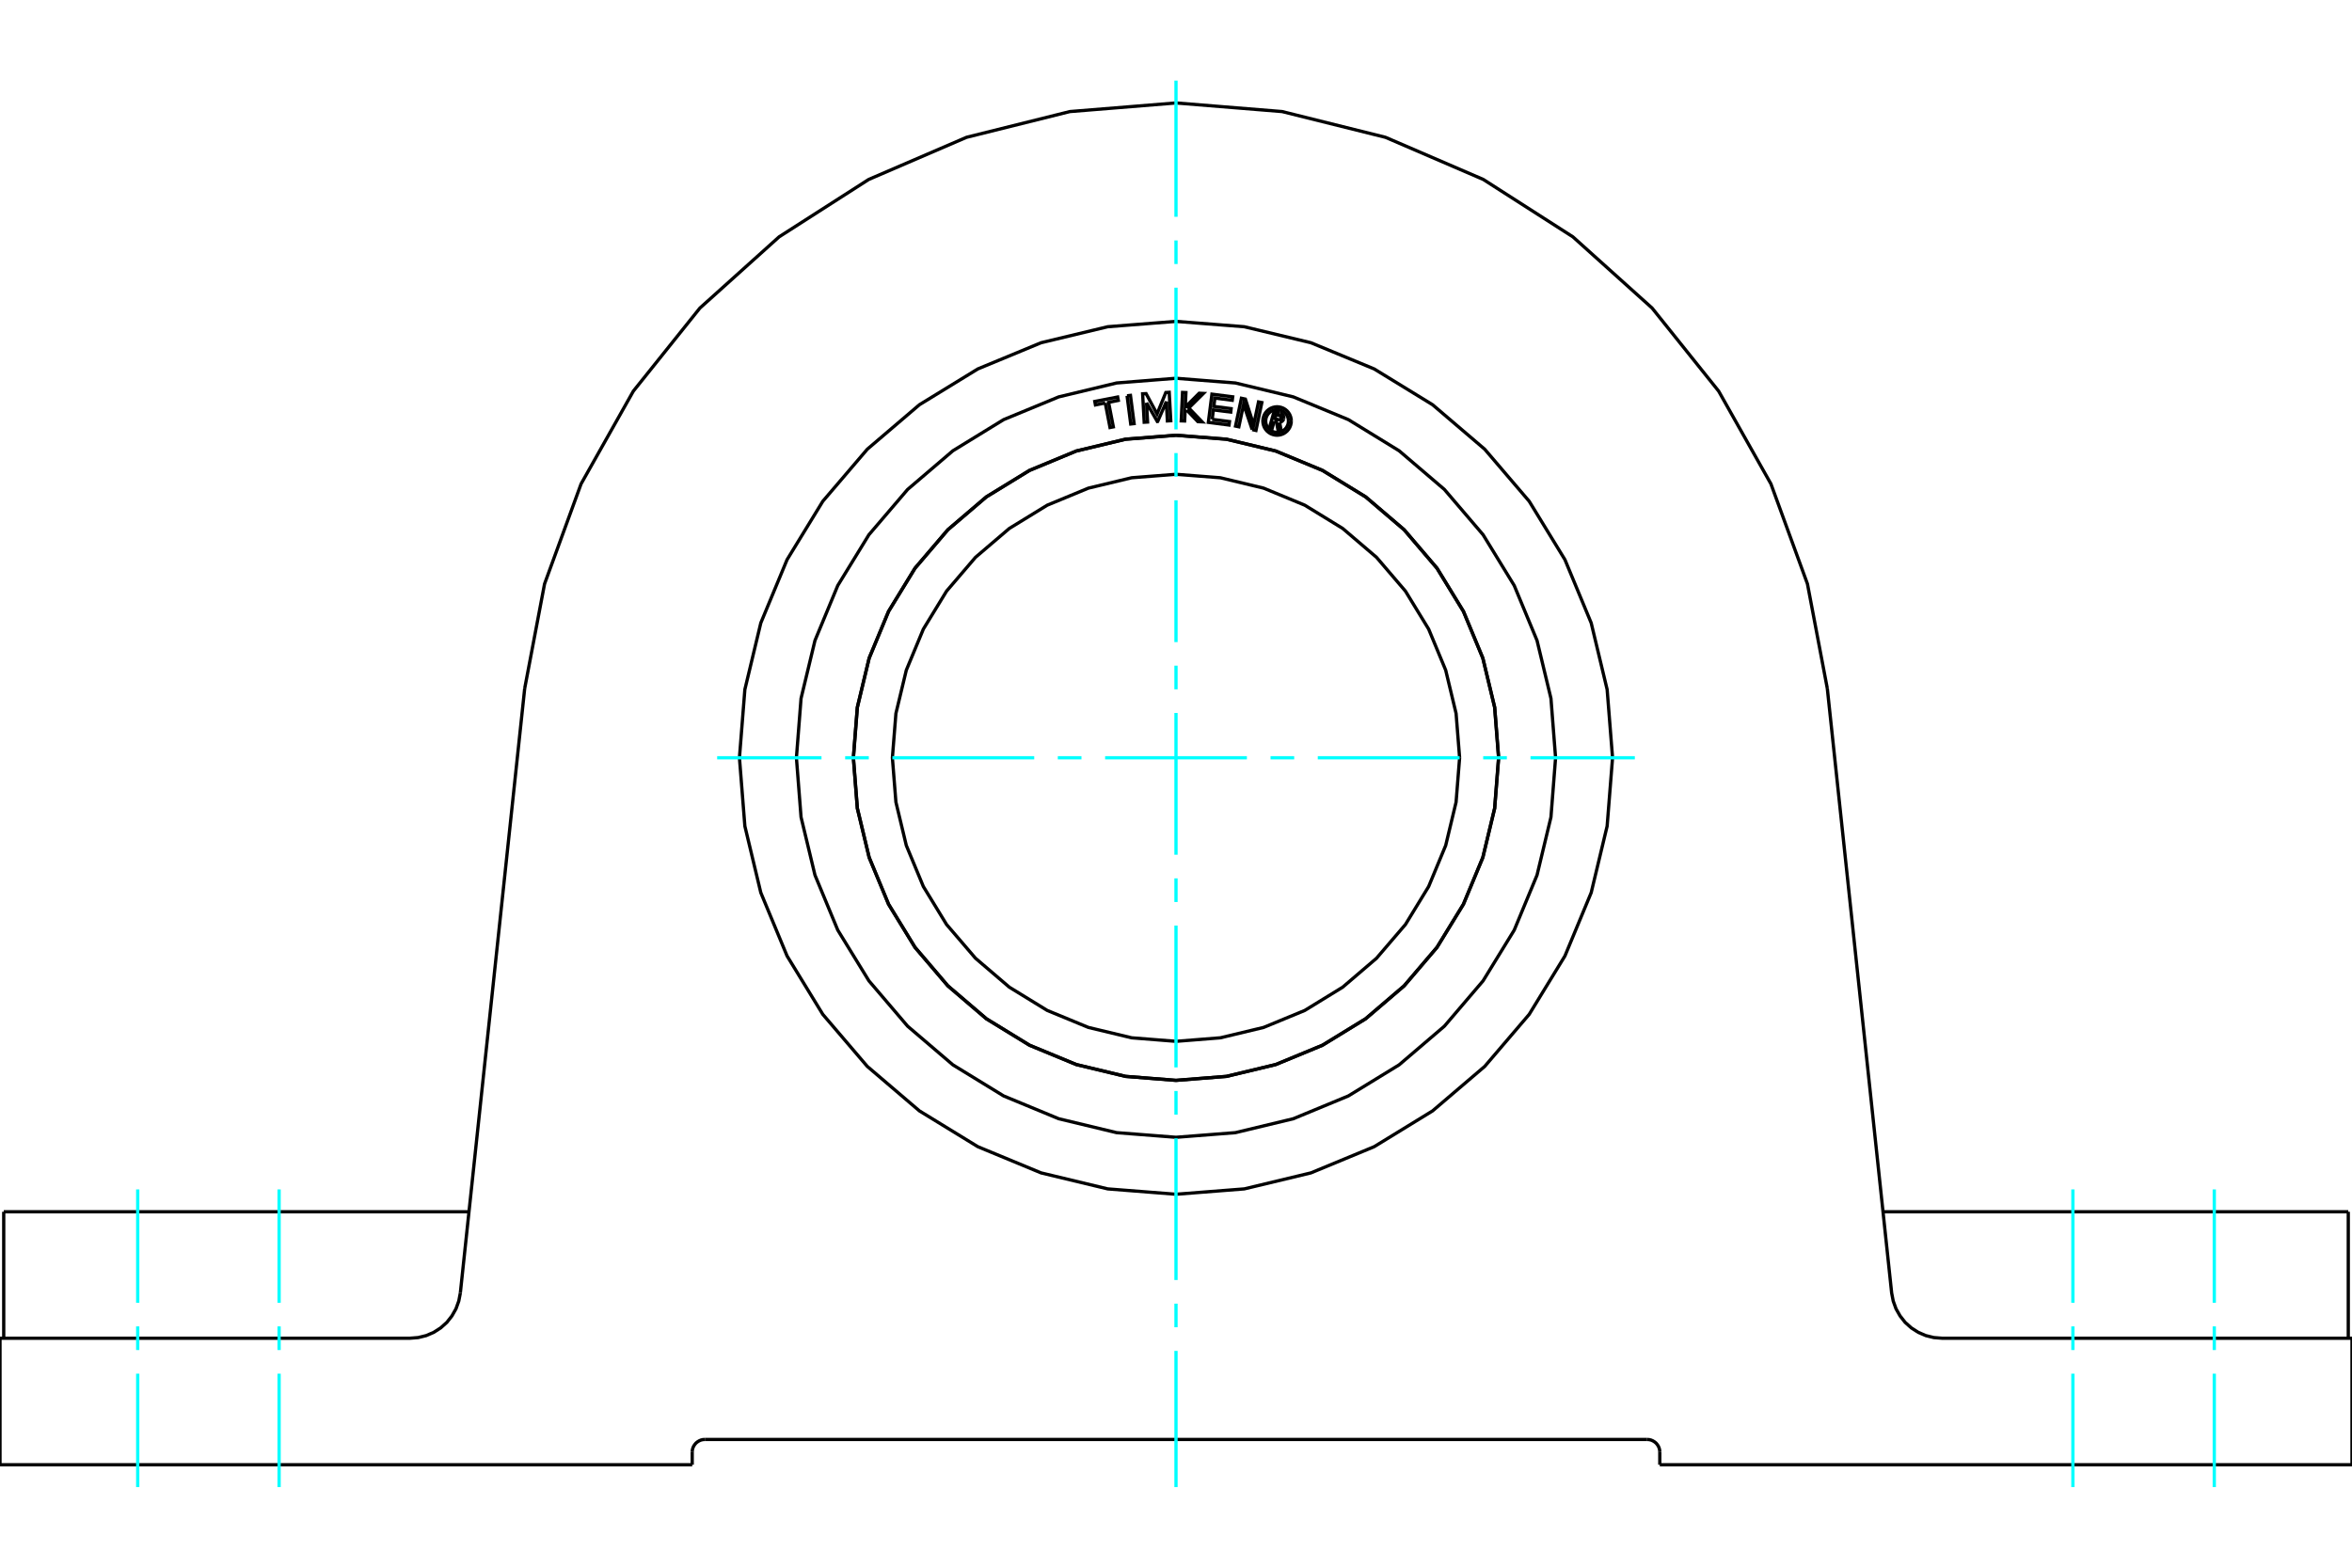 <?xml version="1.0" standalone="no"?>
<!DOCTYPE svg PUBLIC "-//W3C//DTD SVG 1.1//EN"
	"http://www.w3.org/Graphics/SVG/1.1/DTD/svg11.dtd">
<svg xmlns="http://www.w3.org/2000/svg" height="100%" width="100%" viewBox="0 0 36000 24000">
	<rect x="-1800" y="-1200" width="39600" height="26400" style="fill:#FFF"/>
	<g style="fill:none; fill-rule:evenodd" transform="matrix(1 0 0 1 0 0)">
		<g style="fill:none; stroke:#000; stroke-width:50; shape-rendering:geometricPrecision">
			<line x1="10789" y1="22037" x2="25211" y2="22037"/>
			<polyline points="10789,22037 10758,22039 10729,22046 10701,22058 10675,22074 10652,22093 10632,22117 10616,22142 10604,22171 10597,22200 10595,22230"/>
			<line x1="10595" y1="22424" x2="10595" y2="22230"/>
			<line x1="25405" y1="22230" x2="25405" y2="22424"/>
			<polyline points="25405,22230 25403,22200 25396,22171 25384,22142 25368,22117 25348,22093 25325,22074 25299,22058 25271,22046 25242,22039 25211,22037"/>
			<line x1="10595" y1="22424" x2="0" y2="22424"/>
			<polyline points="7178,18551 2108,18551 57,18551"/>
			<polyline points="24682,11601 24599,10556 24355,9537 23953,8568 23406,7674 22725,6877 21927,6196 21033,5648 20065,5247 19045,5002 18000,4920 16955,5002 15935,5247 14967,5648 14073,6196 13275,6877 12594,7674 12047,8568 11645,9537 11401,10556 11318,11601 11401,12647 11645,13666 12047,14635 12594,15529 13275,16326 14073,17007 14967,17555 15935,17956 16955,18201 18000,18283 19045,18201 20065,17956 21033,17555 21927,17007 22725,16326 23406,15529 23953,14635 24355,13666 24599,12647 24682,11601"/>
			<line x1="33892" y1="18551" x2="28822" y2="18551"/>
			<line x1="35943" y1="18551" x2="33892" y2="18551"/>
			<polyline points="0,20487 6276,20487 6401,20477 6523,20447 6639,20397 6745,20329 6839,20245 6917,20146 6979,20037 7022,19918 7046,19795"/>
			<polyline points="27969,10540 28954,19795 28978,19918 29021,20037 29083,20146 29161,20245 29255,20329 29361,20397 29477,20447 29599,20477 29724,20487 36000,20487"/>
			<line x1="0" y1="22424" x2="0" y2="20487"/>
			<polyline points="36000,20487 36000,22424 25405,22424"/>
			<line x1="7046" y1="19795" x2="8031" y2="10540"/>
			<polyline points="18000,1576 16376,1708 14794,2102 13297,2747 11925,3626 10713,4716 9694,5988 8894,7408 8335,8939 8031,10540"/>
			<polyline points="27969,10540 27665,8939 27106,7408 26306,5988 25287,4716 24075,3626 22703,2747 21206,2102 19624,1708 18000,1576"/>
			<polyline points="22341,11601 22287,10922 22128,10260 21867,9631 21512,9050 21069,8532 20551,8090 19971,7734 19341,7473 18679,7314 18000,7261 17321,7314 16659,7473 16029,7734 15449,8090 14931,8532 14488,9050 14133,9631 13872,10260 13713,10922 13659,11601 13713,12280 13872,12943 14133,13572 14488,14153 14931,14670 15449,15113 16029,15469 16659,15729 17321,15888 18000,15942 18679,15888 19341,15729 19971,15469 20551,15113 21069,14670 21512,14153 21867,13572 22128,12943 22287,12280 22341,11601"/>
			<polyline points="22937,11601 22877,10829 22696,10076 22399,9360 21994,8699 21491,8110 20902,7607 20242,7202 19526,6905 18772,6725 18000,6664 17228,6725 16474,6905 15758,7202 15098,7607 14509,8110 14006,8699 13601,9360 13304,10076 13123,10829 13063,11601 13123,12374 13304,13127 13601,13843 14006,14503 14509,15093 15098,15596 15758,16001 16474,16297 17228,16478 18000,16539 18772,16478 19526,16297 20242,16001 20902,15596 21491,15093 21994,14503 22399,13843 22696,13127 22877,12374 22937,11601"/>
			<polyline points="22939,11601 22878,10829 22697,10075 22400,9359 21995,8698 21492,8109 20903,7606 20242,7201 19526,6904 18773,6723 18000,6663 17227,6723 16474,6904 15758,7201 15097,7606 14508,8109 14005,8698 13600,9359 13303,10075 13122,10829 13061,11601 13122,12374 13303,13127 13600,13843 14005,14504 14508,15093 15097,15597 15758,16002 16474,16298 17227,16479 18000,16540 18773,16479 19526,16298 20242,16002 20903,15597 21492,15093 21995,14504 22400,13843 22697,13127 22878,12374 22939,11601"/>
			<polyline points="19503,6448 19473,6554 19432,6542 19502,6297 19593,6323"/>
			<polyline points="19647,6413 19650,6402 19650,6390 19649,6378 19645,6367 19640,6357 19633,6347 19625,6339 19615,6332 19605,6327 19593,6323"/>
			<polyline points="19647,6413 19608,6402 19609,6397 19609,6392 19609,6387 19607,6382 19605,6378 19602,6374 19599,6370 19595,6367 19590,6365 19586,6363 19531,6347 19513,6409 19569,6425 19574,6426 19578,6426 19583,6425 19588,6424 19593,6422 19597,6419 19601,6416 19604,6412 19606,6408 19608,6403 19647,6415"/>
			<polyline points="19586,6466 19598,6464 19609,6459 19619,6453 19629,6445 19637,6436 19643,6426 19647,6415"/>
			<polyline points="19586,6466 19611,6598 19561,6583 19537,6458 19503,6448"/>
			<polyline points="18554,6420 18819,6454 18812,6507 18495,6466 18550,6034 18868,6075 18861,6128 18595,6094 18579,6222 18844,6256 18838,6309 18572,6275 18554,6420"/>
			<polyline points="17549,6166 17565,6461 17513,6464 17489,6029 17542,6026 17710,6337 17844,6009 17896,6006 17920,6441 17868,6444 17852,6149 17720,6452 17714,6453 17549,6166"/>
			<polyline points="16917,6169 16767,6199 16757,6146 17107,6078 17117,6130 16968,6160 17041,6535 16990,6545 16917,6169"/>
			<polyline points="17251,6059 17303,6053 17359,6485 17307,6491 17251,6059"/>
			<polyline points="18164,6277 18139,6303 18132,6445 18080,6443 18100,6008 18152,6010 18142,6232 18355,6020 18420,6023 18196,6246 18400,6458 18335,6455 18164,6277"/>
			<polyline points="19166,6577 19035,6190 18962,6534 18911,6523 19001,6097 19062,6110 19189,6505 19263,6153 19314,6163 19224,6590 19166,6577"/>
			<polyline points="19765,6445 19762,6411 19754,6378 19741,6346 19723,6317 19701,6291 19675,6269 19646,6251 19614,6238 19581,6230 19547,6227 19513,6230 19480,6238 19448,6251 19419,6269 19393,6291 19371,6317 19353,6346 19340,6378 19332,6411 19329,6445 19332,6479 19340,6512 19353,6544 19371,6573 19393,6599 19419,6621 19448,6639 19480,6652 19513,6660 19547,6663 19581,6660 19614,6652 19646,6639 19675,6621 19701,6599 19723,6573 19741,6544 19754,6512 19762,6479 19765,6445"/>
			<polyline points="19721,6445 19719,6418 19713,6391 19702,6366 19688,6343 19670,6322 19649,6304 19626,6290 19601,6279 19574,6273 19547,6271 19520,6273 19493,6279 19468,6290 19444,6304 19424,6322 19406,6343 19392,6366 19381,6391 19375,6418 19373,6445 19375,6472 19381,6499 19392,6524 19406,6548 19424,6568 19444,6586 19468,6600 19493,6611 19520,6617 19547,6619 19574,6617 19601,6611 19626,6600 19649,6586 19670,6568 19688,6548 19702,6524 19713,6499 19719,6472 19721,6445"/>
			<polyline points="23810,11601 23739,10692 23526,9806 23177,8964 22700,8186 22108,7493 21415,6901 20638,6424 19795,6076 18909,5863 18000,5791 17091,5863 16205,6076 15362,6424 14585,6901 13892,7493 13300,8186 12823,8964 12474,9806 12261,10692 12190,11601 12261,12510 12474,13397 12823,14239 13300,15016 13892,15710 14585,16302 15362,16778 16205,17127 17091,17340 18000,17411 18909,17340 19795,17127 20638,16778 21415,16302 22108,15710 22700,15016 23177,14239 23526,13397 23739,12510 23810,11601"/>
			<line x1="57" y1="18551" x2="57" y2="20487"/>
			<line x1="35943" y1="20487" x2="35943" y2="18551"/>
		</g>
		<g style="fill:none; stroke:#0FF; stroke-width:50; shape-rendering:geometricPrecision">
			<line x1="4272" y1="22766" x2="4272" y2="21030"/>
			<line x1="4272" y1="20668" x2="4272" y2="20306"/>
			<line x1="4272" y1="19945" x2="4272" y2="18209"/>
			<line x1="2108" y1="22766" x2="2108" y2="21030"/>
			<line x1="2108" y1="20668" x2="2108" y2="20306"/>
			<line x1="2108" y1="19945" x2="2108" y2="18209"/>
			<line x1="31728" y1="22766" x2="31728" y2="21030"/>
			<line x1="31728" y1="20668" x2="31728" y2="20306"/>
			<line x1="31728" y1="19945" x2="31728" y2="18209"/>
			<line x1="33892" y1="22766" x2="33892" y2="21030"/>
			<line x1="33892" y1="20668" x2="33892" y2="20306"/>
			<line x1="33892" y1="19945" x2="33892" y2="18209"/>
			<line x1="18000" y1="22766" x2="18000" y2="20681"/>
			<line x1="18000" y1="20319" x2="18000" y2="19958"/>
			<line x1="18000" y1="19596" x2="18000" y2="17426"/>
			<line x1="18000" y1="17064" x2="18000" y2="16702"/>
			<line x1="18000" y1="16341" x2="18000" y2="14170"/>
			<line x1="18000" y1="13809" x2="18000" y2="13447"/>
			<line x1="18000" y1="13085" x2="18000" y2="10915"/>
			<line x1="18000" y1="10553" x2="18000" y2="10191"/>
			<line x1="18000" y1="9830" x2="18000" y2="7659"/>
			<line x1="18000" y1="7298" x2="18000" y2="6936"/>
			<line x1="18000" y1="6574" x2="18000" y2="4404"/>
			<line x1="18000" y1="4042" x2="18000" y2="3681"/>
			<line x1="18000" y1="3319" x2="18000" y2="1234"/>
			<line x1="10977" y1="11601" x2="12574" y2="11601"/>
			<line x1="12936" y1="11601" x2="13298" y2="11601"/>
			<line x1="13659" y1="11601" x2="15830" y2="11601"/>
			<line x1="16191" y1="11601" x2="16553" y2="11601"/>
			<line x1="16915" y1="11601" x2="19085" y2="11601"/>
			<line x1="19447" y1="11601" x2="19809" y2="11601"/>
			<line x1="20170" y1="11601" x2="22341" y2="11601"/>
			<line x1="22702" y1="11601" x2="23064" y2="11601"/>
			<line x1="23426" y1="11601" x2="25023" y2="11601"/>
		</g>
	</g>
</svg>
